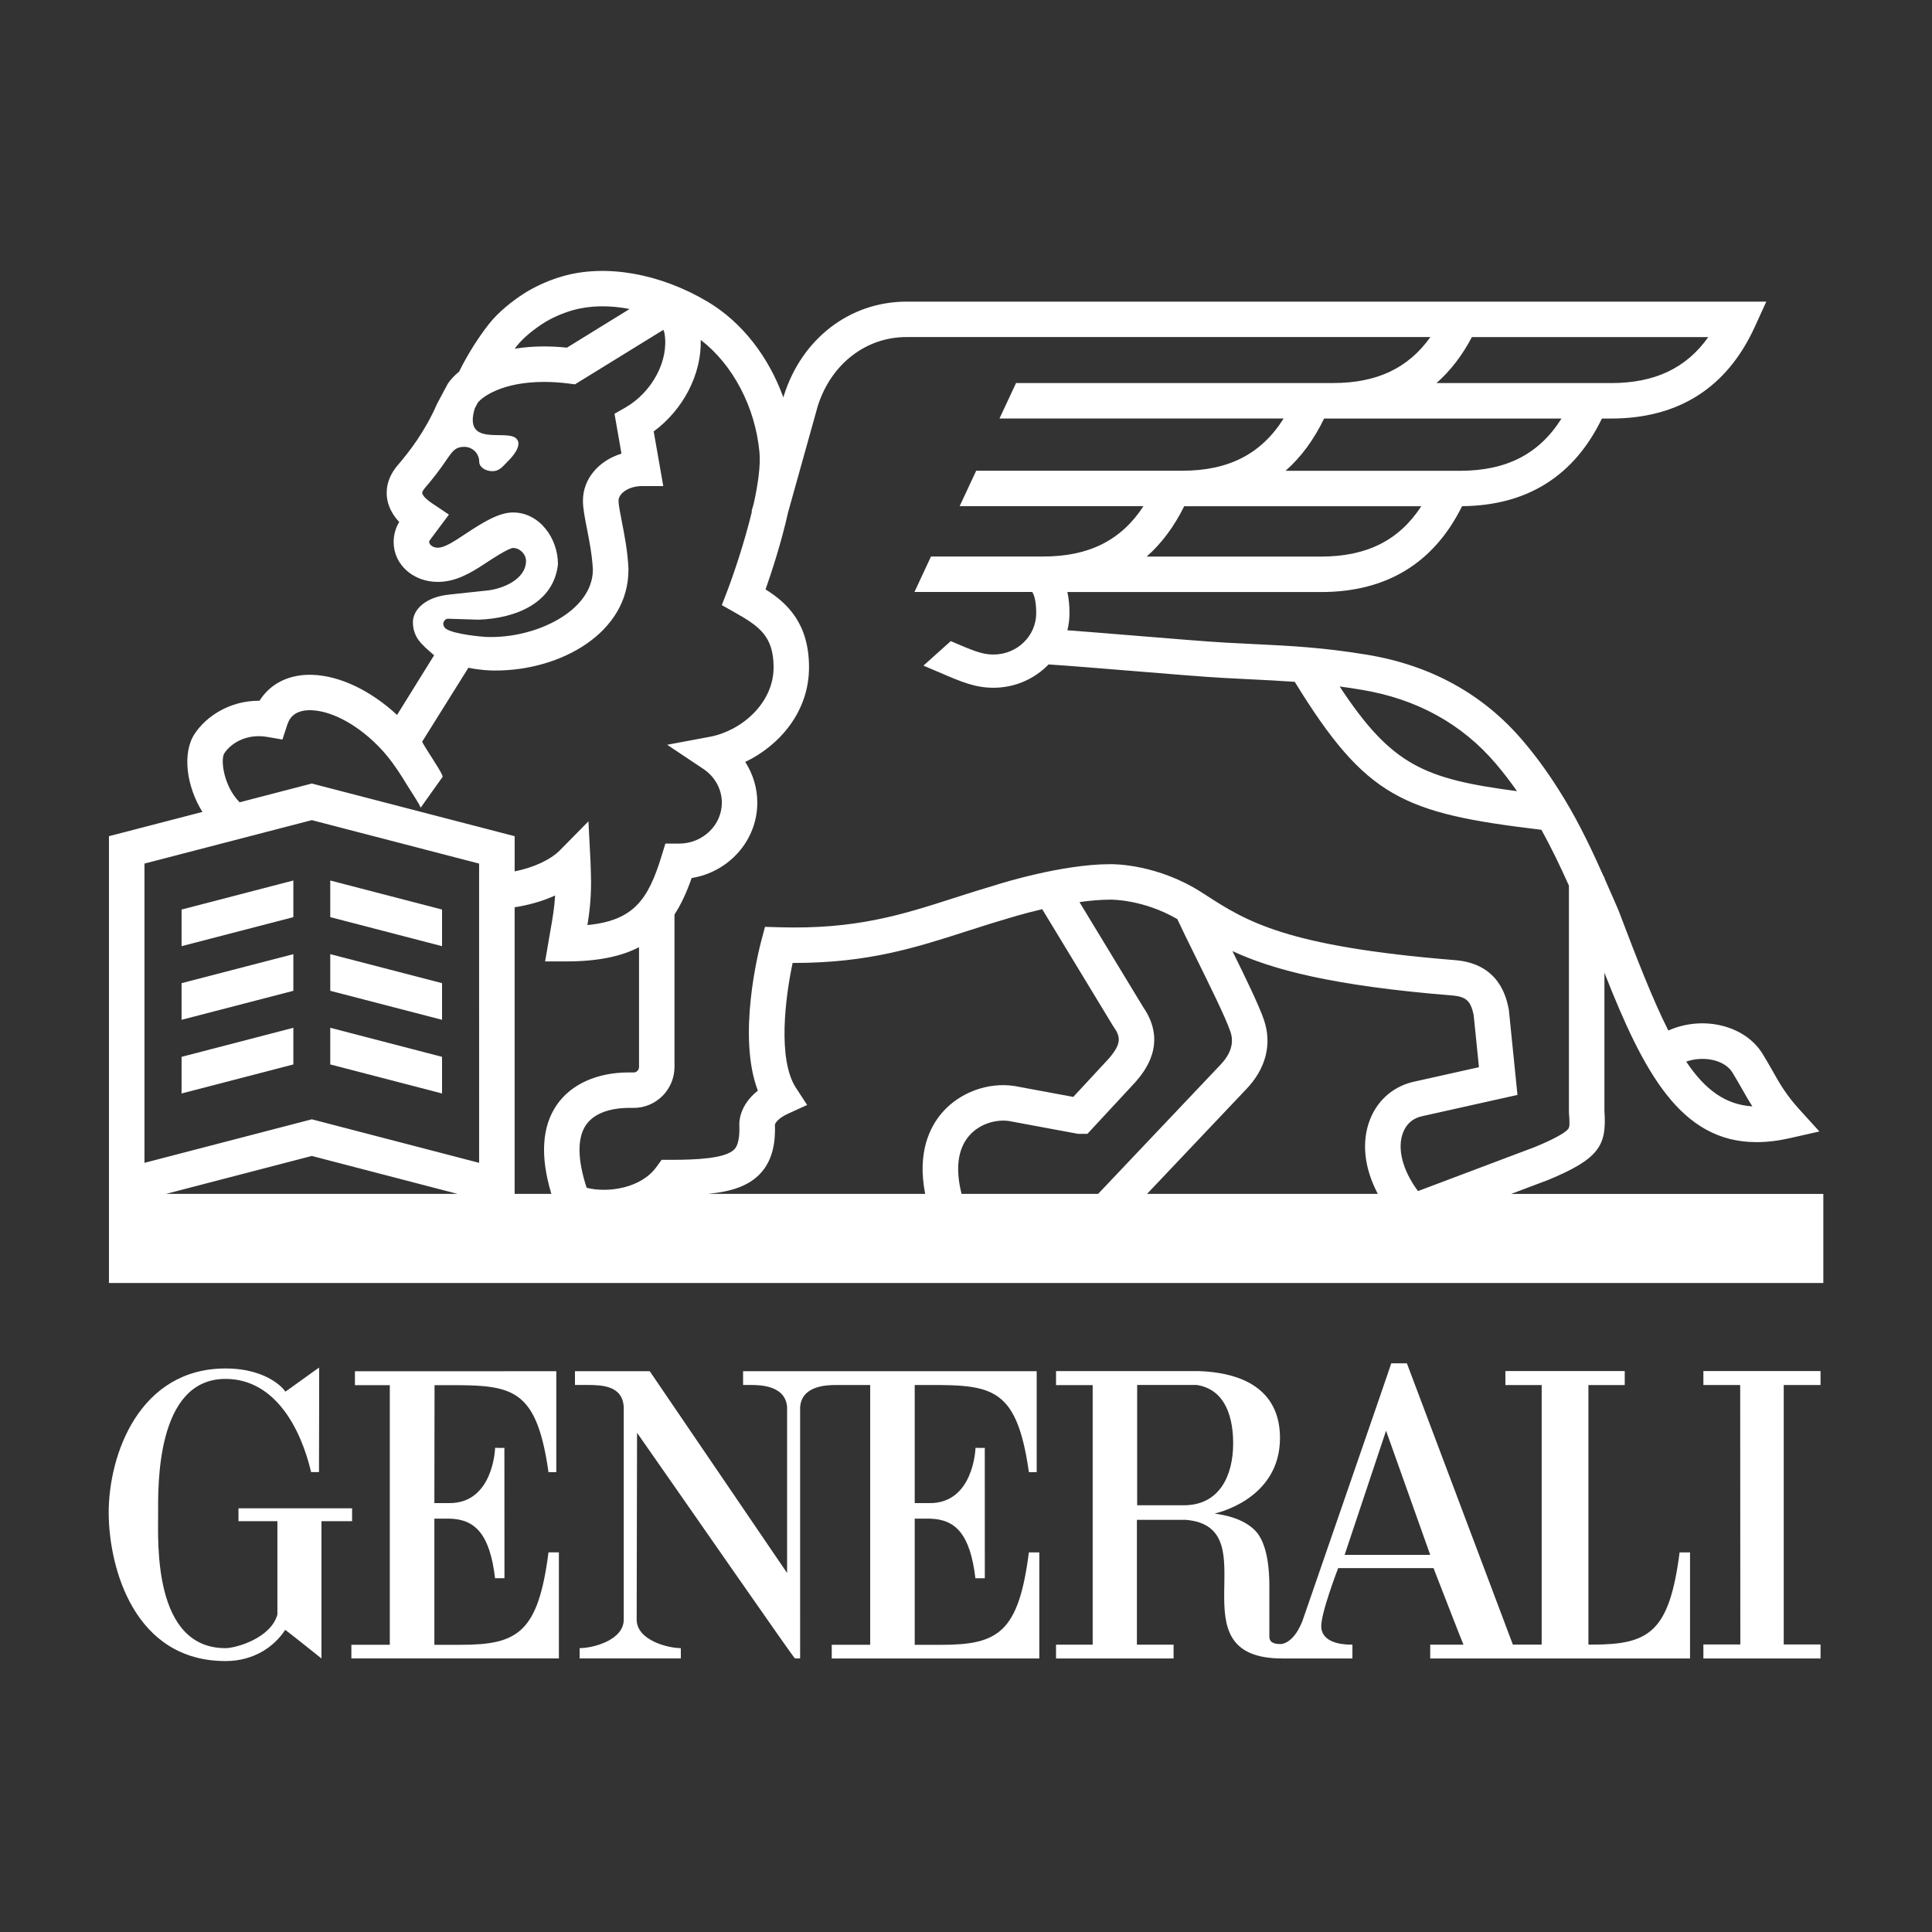 <?xml version="1.0" encoding="utf-8"?>
<!-- Generator: Adobe Illustrator 15.1.0, SVG Export Plug-In  -->
<!DOCTYPE svg PUBLIC "-//W3C//DTD SVG 1.1//EN" "http://www.w3.org/Graphics/SVG/1.1/DTD/svg11.dtd">
<svg version="1.1"
	 xmlns="http://www.w3.org/2000/svg" xmlns:xlink="http://www.w3.org/1999/xlink" xmlns:a="http://ns.adobe.com/AdobeSVGViewerExtensions/3.0/"
	 x="0px" y="0px" width="100px" height="100px" viewBox="-5.625 -14.022 100 100" enable-background="new -5.625 -14.022 100 100"
	 xml:space="preserve">
<rect x="-5.625" y="-14.022" width="100" height="100" fill="#333333" stroke="none"/>
<defs>
</defs>
<path fill="#FFFFFF" d="M16.858,63.779l0.009-6.105c3.828,0,5.232-0.192,5.898,4.501h0.404v-5.223l-10.423,0.003v0.718h1.805v13.438
	h-1.989v0.708h10.741v-5.491h-0.538c-0.535,4.152-1.587,4.785-4.54,4.785h-1.367v-6.53c0.039,0,0.529,0,0.792,0
	c1.324,0.033,2.079,0.805,2.349,3.084h0.487l-0.004-6.75c-0.009,0.013-0.48,0-0.48,0c0,0.034-0.094,2.903-2.409,2.861H16.858z"/>
<path fill="#FFFFFF" d="M12.599,64.048h-5.88v0.666h2.014v4.832c-0.34,1.228-2.148,1.74-2.687,1.74
	c-3.757,0-3.487-5.495-3.487-6.967c0-1.345-0.135-6.969,3.487-6.969c2.552,0,3.894,2.54,4.432,4.822h0.408
	c0-0.939,0.016-5.413,0.006-5.402c0.009-0.035-1.75,1.262-1.756,1.242c0.04-0.008-0.804-1.202-3.09-1.202
	c-4.433,0-6.058,4.423-6.045,7.509c0.021,2.824,1.323,7.635,6.045,7.635c1.485,0,2.53-0.756,3.09-1.613
	c0.006-0.019,1.872,1.473,1.878,1.479v-7.105h1.585V64.048z"/>
<path fill="#FFFFFF" d="M81.311,66.329c-0.535,4.152-1.587,4.774-4.539,4.774h-0.181V57.668h1.88v-0.724h-6.177v0.724h1.878l0,0
	v13.435h-1.491l-5.486-14.561h-0.809c0.019-0.008-4.558,13.211-4.567,13.25c0.01-0.039-0.345,1.134-1.099,1.279
	c-0.694,0.033-0.643-0.328-0.643-0.456v-2.546c0-0.667-0.052-2.186-0.747-2.882c-0.778-0.785-2.107-0.842-2.077-0.872
	c0,0,3.374-0.697,3.374-3.904c0-2.248-1.563-3.365-4.175-3.464h-7.417v0.723h1.897v13.435c0,0-1.857,0-1.897,0v0.715h6.084v-0.715
	c-0.04,0-1.898,0-1.898,0v-6.46c-0.009,0,2.396,0,2.53,0c4.391,0.363-0.753,7.182,5,7.175h3.625v-0.717
	c-0.202,0-1.53,0.038-1.612-0.887c-0.056-0.669,0.875-3.073,0.875-3.073h4.935c-0.002-0.009,1.535,3.962,1.55,3.962h-1.721v0.715
	h13.448v-5.491H81.311z M55.645,63.891h-2.411v-6.227h3.084c1.811,0.275,1.885,2.367,1.885,3.033
	C58.203,62.307,57.529,63.891,55.645,63.891z M63.973,66.457l2.144-6.426l2.286,6.426H63.973z"/>
<path fill="#FFFFFF" d="M41.722,57.665c3.828,0,5.242-0.183,5.908,4.51h0.404v-5.223H32.837v0.712h0.397
	c0.536,0,1.809,0.041,1.882,1.161h-0.001v8.572l-7.109-10.445h-3.871v0.712h0.643c0.763,0,1.833,0.035,1.882,1.161v10.981
	c0,1.073-1.604,1.479-2.275,1.479h-0.008v0.533h5.238v-0.533c-0.67,0-2.286-0.407-2.286-1.479l0.019-9.668
	c2.814,4.022,8.125,11.688,8.175,11.681h0.266V58.826c0.073-1.121,1.346-1.161,1.882-1.161h1.745v13.447h-1.99v0.708h10.743v-5.491
	H47.63c-0.535,4.152-1.586,4.785-4.541,4.785h-1.368v-6.53c0.04,0,0.529,0,0.792,0c1.324,0.033,2.078,0.805,2.348,3.084h0.488
	l-0.002-6.75c-0.01,0.013-0.48,0-0.48,0c0,0.034-0.096,2.903-2.412,2.861h-0.734V57.665z"/>
<polygon fill="#FFFFFF" points="88.606,57.667 88.606,56.943 82.542,56.943 82.542,57.667 84.447,57.667 84.454,71.096 
	82.542,71.096 82.542,71.82 88.606,71.82 88.606,71.096 86.701,71.096 86.701,57.667 "/>
<path fill="#FFFFFF" d="M72.596,47.774l1.877-0.709l0.026-0.009c2.666-1.104,3.044-1.793,2.921-3.565v-7.164
	c2.026,5.149,3.943,8.77,7.874,8.768c0.534,0,1.105-0.066,1.72-0.205l1.532-0.347l-1.055-1.163c-0.673-0.743-1-1.319-1.376-1.986
	c-0.156-0.274-0.315-0.557-0.509-0.87c-0.92-1.492-3.107-1.999-4.878-1.205c-0.806-1.596-1.614-3.677-2.589-6.245l-0.213-0.489
	c-0.167-0.383-0.336-0.77-0.507-1.156v-0.064h-0.028c-0.604-1.356-1.248-2.717-2.019-3.993c-0.698-1.159-1.409-2.158-2.175-3.055
	c-2.049-2.408-4.762-3.904-8.064-4.45c-2.281-0.376-3.899-0.457-5.945-0.556c-0.424-0.021-0.866-0.043-1.339-0.068
	c-0.927-0.051-2.84-0.207-4.69-0.36c-1.249-0.102-2.528-0.207-3.535-0.282c0.068-0.282,0.108-0.576,0.108-0.881
	c0-0.409-0.037-0.773-0.11-1.098h13.136c3.385,0,5.836-1.498,7.294-4.444c3.366-0.03,5.799-1.558,7.237-4.536h0.47
	c3.503,0,6.008-1.599,7.447-4.753l0.592-1.298H41.295c-2.923,0-5.414,1.908-6.345,4.858l-0.029,0.103
	c-0.757-2.109-2.142-3.901-3.917-4.956c-2.468-1.468-5.275-1.961-7.511-1.318c-0.74,0.214-1.476,0.547-2.073,0.942
	c-0.513,0.338-1.233,0.882-1.756,1.551c-0.568,0.729-1.119,1.612-1.522,2.438c-0.256,0.211-0.455,0.426-0.592,0.636l-0.534,1
	l-0.028,0.057c-0.637,1.44-1.413,2.437-2.016,3.142c-0.6,0.699-0.63,1.363-0.551,1.797c0.089,0.475,0.343,0.862,0.616,1.154
	l-0.016,0.028c-0.177,0.306-0.271,0.656-0.271,1.012c0,1.174,1.022,2.062,2.279,2.062c0.913,0,1.66-0.427,2.45-0.949
	c0.321-0.212,1.171-0.776,1.449-0.808c0.352,0,0.673,0.32,0.673,0.671c0,0.962-1.241,1.481-2.129,1.544l-1.808,0.194
	c-1.301,0.122-1.917,0.812-1.917,1.428c0,0.62,0.297,0.968,0.503,1.174l0.134,0.138l0.459,0.408l-1.917,3.086
	c-1.367-1.266-2.965-2.031-4.383-2.076c-0.917-0.03-1.708,0.246-2.292,0.796c-0.169,0.161-0.317,0.344-0.444,0.545
	c-0.011,0-0.023,0-0.033,0c-1.514,0-2.732,0.81-3.33,1.721c-0.649,0.995-0.416,2.718,0.408,4.034l-4.838,1.256v23.127H88.75v-4.611
	H72.596z M84.041,41.486c0.176,0.284,0.327,0.552,0.474,0.808c0.18,0.319,0.355,0.627,0.562,0.95
	c-1.395-0.087-2.448-0.859-3.425-2.317C82.55,40.612,83.64,40.835,84.041,41.486z M64.834,21.678
	c2.861,0.472,5.204,1.759,6.964,3.827c0.377,0.443,0.739,0.914,1.097,1.423c-4.814-0.632-6.489-1.333-9.181-5.418
	C64.073,21.557,64.444,21.612,64.834,21.678z M62.758,14.786h-9.032c0.772-0.68,1.422-1.552,1.943-2.605h12.272
	C66.789,13.949,65.117,14.786,62.758,14.786z M69.946,10.346h-9.031c0.799-0.701,1.464-1.606,1.995-2.704h12.287
	C74.042,9.479,72.349,10.346,69.946,10.346z M70.56,3.426h12.236c-1.148,1.617-2.779,2.38-5.037,2.38h-9.033
	C69.446,5.174,70.058,4.38,70.56,3.426z M21.115,3.898c0.288-0.369,0.757-0.777,1.319-1.149c0.44-0.29,1.012-0.548,1.57-0.709
	c0.888-0.255,1.907-0.272,2.96-0.069L23.72,3.972c-0.404-0.041-0.801-0.063-1.184-0.063c-0.551,0-1.057,0.044-1.521,0.119
	C21.049,3.984,21.082,3.939,21.115,3.898z M17.323,18.228c0.028-0.127,0.13-0.228,0.239-0.225l1.581,0.05
	c1.929-0.067,3.892-0.861,4.112-2.868c0-1.359-0.964-2.682-2.327-2.682c-0.728,0-1.547,0.504-2.467,1.113
	c-0.6,0.398-1.074,0.712-1.432,0.712c-0.244,0-0.44-0.162-0.44-0.295c0-0.022,0.004-0.046,0.012-0.067l1.01-1.352l-0.874-0.586
	c-0.187-0.122-0.475-0.352-0.507-0.523c-0.015-0.081,0.102-0.226,0.139-0.269c0.361-0.422,0.775-0.936,1.195-1.57
	c0.257-0.361,0.407-0.56,0.839-0.56c0.427,0,0.775,0.342,0.775,0.763c0,0.278,0.306,0.497,0.685,0.497
	c0.379,0,0.549-0.268,0.783-0.497c0,0,0.901-0.826,0.424-1.217c-0.544-0.445-2.726,0.464-2.119-1.539l0.151-0.286
	c0.233-0.309,1.276-1.081,3.432-1.081c0.408,0,0.839,0.028,1.279,0.084l0.323,0.041l4.576-2.821c0.04,0.096,0.054,0.164,0.054,0.164
	l0,0l0.004,0.027c0.239,1.385-0.634,3.034-2.029,3.834l-0.559,0.319l0.36,2.064c-1.174,0.36-1.994,1.302-1.994,2.435
	c0,0.389,0.09,0.852,0.205,1.436c0.128,0.649,0.271,1.384,0.309,2.131c0,2.147-2.963,3.568-5.47,3.487l-0.064-0.001
	c-0.104-0.004-1.699-0.13-2.091-0.439C17.363,18.45,17.303,18.324,17.323,18.228z M5.985,24.971c0.362-0.553,1.189-1.03,2.224-0.85
	l0.784,0.135l0.247-0.755c0.066-0.203,0.155-0.352,0.277-0.468c0.221-0.208,0.549-0.306,0.968-0.294
	c1.106,0.036,2.493,0.806,3.619,2.014c0.41,0.439,0.772,0.948,1.096,1.463c0.063,0.108,0.135,0.225,0.201,0.327
	c0.09,0.144,0.167,0.261,0.183,0.289c0.04,0.07,0.596,0.907,0.558,0.96c0.38-0.534,0.76-1.069,1.141-1.602
	c0.011-0.016-0.006-0.065-0.039-0.134c-0.085-0.184-0.287-0.501-0.408-0.689c-0.029-0.046-0.059-0.092-0.087-0.138
	c-0.002-0.003-0.005-0.007-0.006-0.011c-0.012-0.019-0.063-0.098-0.13-0.203c-0.127-0.198-0.309-0.486-0.389-0.644l2.396-3.831
	c0.598,0.124,1.107,0.144,1.349,0.144h0.06c3.378,0,6.874-1.949,6.874-5.211l0-0.08c-0.042-0.888-0.208-1.736-0.342-2.417
	c-0.088-0.45-0.171-0.873-0.171-1.084c0-0.358,0.502-0.755,1.222-0.755h1.094L28.21,8.308c1.539-1.131,2.483-2.975,2.435-4.736
	c1.657,1.271,2.825,3.474,3.04,5.819c0.062,0.68-0.073,1.632-0.292,2.633l-0.118,0.419l0.02,0.006
	c-0.393,1.634-0.97,3.315-1.275,4.112l-0.283,0.737l0.688,0.39c1.232,0.698,1.991,1.208,1.991,2.833
	c0,1.862-1.676,3.289-3.295,3.592l-2.214,0.414l1.873,1.25c0.601,0.4,0.958,1.053,0.958,1.746c0,1.169-0.994,2.12-2.217,2.12h-0.706
	l-0.199,0.648c-0.688,2.24-1.435,3.334-3.836,3.568c0.112-0.68,0.188-1.334,0.188-2.261c0-0.217-0.02-0.827-0.028-1.022
	l-0.107-2.086l-1.468,1.49c-0.498,0.506-1.381,0.908-2.351,1.1v-1.821l-10.5-2.726l-3.735,0.971
	C5.946,26.668,5.778,25.29,5.985,24.971z M2.966,47.774l7.548-1.964l7.547,1.964H2.966z M19.174,46.166l-8.66-2.253l-8.661,2.253
	V30.677l8.661-2.249l8.66,2.249V46.166z M23.203,43.154c-0.782,1.124-0.877,2.676-0.289,4.62h-1.901V32.938
	c0.681-0.104,1.414-0.299,2.095-0.61c-0.038,0.647-0.128,1.158-0.248,1.842c-0.028,0.159-0.057,0.324-0.087,0.501l-0.183,1.07h1.089
	c1.626,0,2.839-0.254,3.772-0.736V41.2c0,0.159-0.124,0.288-0.274,0.288h-0.276C25.287,41.488,23.938,42.095,23.203,43.154z
	 M43.155,43.551c-0.666,0.763-1.313,2.092-0.893,4.223H31.016c1.208-0.119,2.086-0.402,2.692-1.032
	c0.736-0.766,0.802-1.813,0.777-2.561c0.024-0.066,0.146-0.318,0.697-0.567l0.97-0.442l-0.582-0.894
	c-0.961-1.477-0.542-4.704-0.169-6.458c0.029,0,0.058,0,0.087,0c3.813,0,6.28-0.792,8.88-1.628c0.68-0.218,1.379-0.443,2.12-0.659
	l0.021-0.008c0.016-0.004,0.775-0.246,1.811-0.487l3.666,6.042l0.034,0.051c0.365,0.521,0.411,0.865-0.254,1.64l-1.838,1.983
	l-3.013-0.559l-0.027-0.005C45.528,41.98,44.062,42.515,43.155,43.551z M44.146,47.774c-0.331-1.299-0.197-2.337,0.396-3.015
	c0.567-0.649,1.437-0.847,2.054-0.758l3.491,0.648l0.088,0.016h0.486l2.467-2.661l0.022-0.024c0.422-0.491,1.703-1.979,0.396-3.875
	l-3.298-5.435c0.546-0.077,1.095-0.126,1.601-0.126l0.023-0.001c0.016,0.003,1.669-0.023,3.441,1.008
	c0.239,0.514,0.572,1.192,0.944,1.945c0.693,1.403,1.555,3.149,1.795,3.856c0.076,0.222,0.31,0.896-0.517,1.75l-6.321,6.671H44.146z
	 M65.691,47.774H53.746l5.119-5.403c1.033-1.068,1.363-2.353,0.928-3.613c-0.248-0.728-0.924-2.123-1.628-3.552
	c2.031,0.943,5.112,1.792,11.382,2.298c0.755,0.063,0.954,0.319,1.104,1.006l0.274,2.706l-3.276,0.731
	c-1.097,0.217-1.959,0.938-2.365,1.984C64.834,45.083,64.987,46.441,65.691,47.774z M66.998,44.595
	c0.181-0.463,0.531-0.756,1.015-0.849l4.906-1.095l-0.443-4.375l-0.015-0.095c-0.121-0.574-0.485-2.319-2.765-2.506
	c-8.769-0.708-10.804-2.009-12.934-3.385c-0.004-0.006-0.007-0.014-0.009-0.02l-0.014,0.006l-0.137-0.089
	c-2.277-1.473-4.539-1.485-4.762-1.479c-2.482,0.001-5.627,0.984-5.883,1.066c-0.758,0.223-1.467,0.45-2.155,0.67
	c-2.745,0.883-5.118,1.647-9.102,1.529l-0.728-0.021l-0.188,0.703c-0.144,0.542-1.259,4.946-0.183,7.775
	c-0.965,0.76-0.964,1.639-0.958,1.757c0.04,0.968-0.189,1.206-0.264,1.284c-0.46,0.477-1.987,0.54-3.274,0.54
	c-0.005,0-0.01,0-0.016,0h-0.468l-0.276,0.379c-0.793,1.091-2.505,1.347-3.604,1.068c-0.483-1.468-0.495-2.589-0.03-3.259
	c0.549-0.791,1.714-0.876,2.188-0.876h0.276c1.165,0,2.112-0.953,2.112-2.124v-7.885c0.356-0.547,0.64-1.179,0.889-1.89
	c1.924-0.308,3.397-1.94,3.397-3.903c0-0.753-0.223-1.481-0.623-2.104c1.779-0.856,3.3-2.605,3.3-4.898
	c0-2.293-1.153-3.345-2.25-4.034c0.31-0.881,0.819-2.428,1.166-3.987l1.54-5.515c0.688-2.162,2.488-3.559,4.587-3.559h27.119
	c-1.148,1.616-2.778,2.38-5.036,2.38H46.966l-0.857,1.835h14.707c-1.155,1.838-2.847,2.704-5.25,2.704H44.902l-0.856,1.835h9.514
	c-1.153,1.769-2.825,2.605-5.184,2.605h-5.813l-0.856,1.835h6.092c0.057,0.076,0.21,0.354,0.21,1.098c0,1.179-0.991,2.14-2.21,2.14
	c-0.42,0-0.778-0.097-1.405-0.352c-0.269-0.115-0.538-0.229-0.808-0.342l-1.414,1.269c0.264,0.113,0.529,0.225,0.794,0.337v0
	c1.224,0.531,1.906,0.808,2.833,0.808c1.121,0,2.133-0.465,2.85-1.207c1.045,0.068,2.729,0.206,4.359,0.339
	c1.95,0.161,3.792,0.312,4.743,0.362c0.476,0.026,0.922,0.048,1.35,0.069c0.809,0.04,1.549,0.077,2.289,0.13
	c3.7,6.01,5.598,6.8,12.766,7.659c0.517,0.925,0.982,1.904,1.426,2.889v11.702l0.003,0.067c0.039,0.538,0.039,0.72-0.034,0.817
	c-0.249,0.326-1.354,0.788-1.74,0.947l-6.041,2.278C66.966,46.546,66.679,45.414,66.998,44.595z"/>
<polygon fill="#FFFFFF" points="17.255,33.056 11.469,31.553 11.469,33.449 17.255,34.952 "/>
<polygon fill="#FFFFFF" points="3.773,34.952 9.559,33.449 9.559,31.552 3.773,33.056 "/>
<polygon fill="#FFFFFF" points="3.773,38.763 9.559,37.262 9.559,35.365 3.773,36.866 "/>
<polygon fill="#FFFFFF" points="17.255,36.866 11.469,35.365 11.469,37.262 17.255,38.763 "/>
<polygon fill="#FFFFFF" points="17.255,40.68 11.469,39.176 11.469,41.073 17.255,42.576 "/>
<polygon fill="#FFFFFF" points="3.773,42.576 9.559,41.073 9.559,39.176 3.773,40.68 "/>
</svg>
